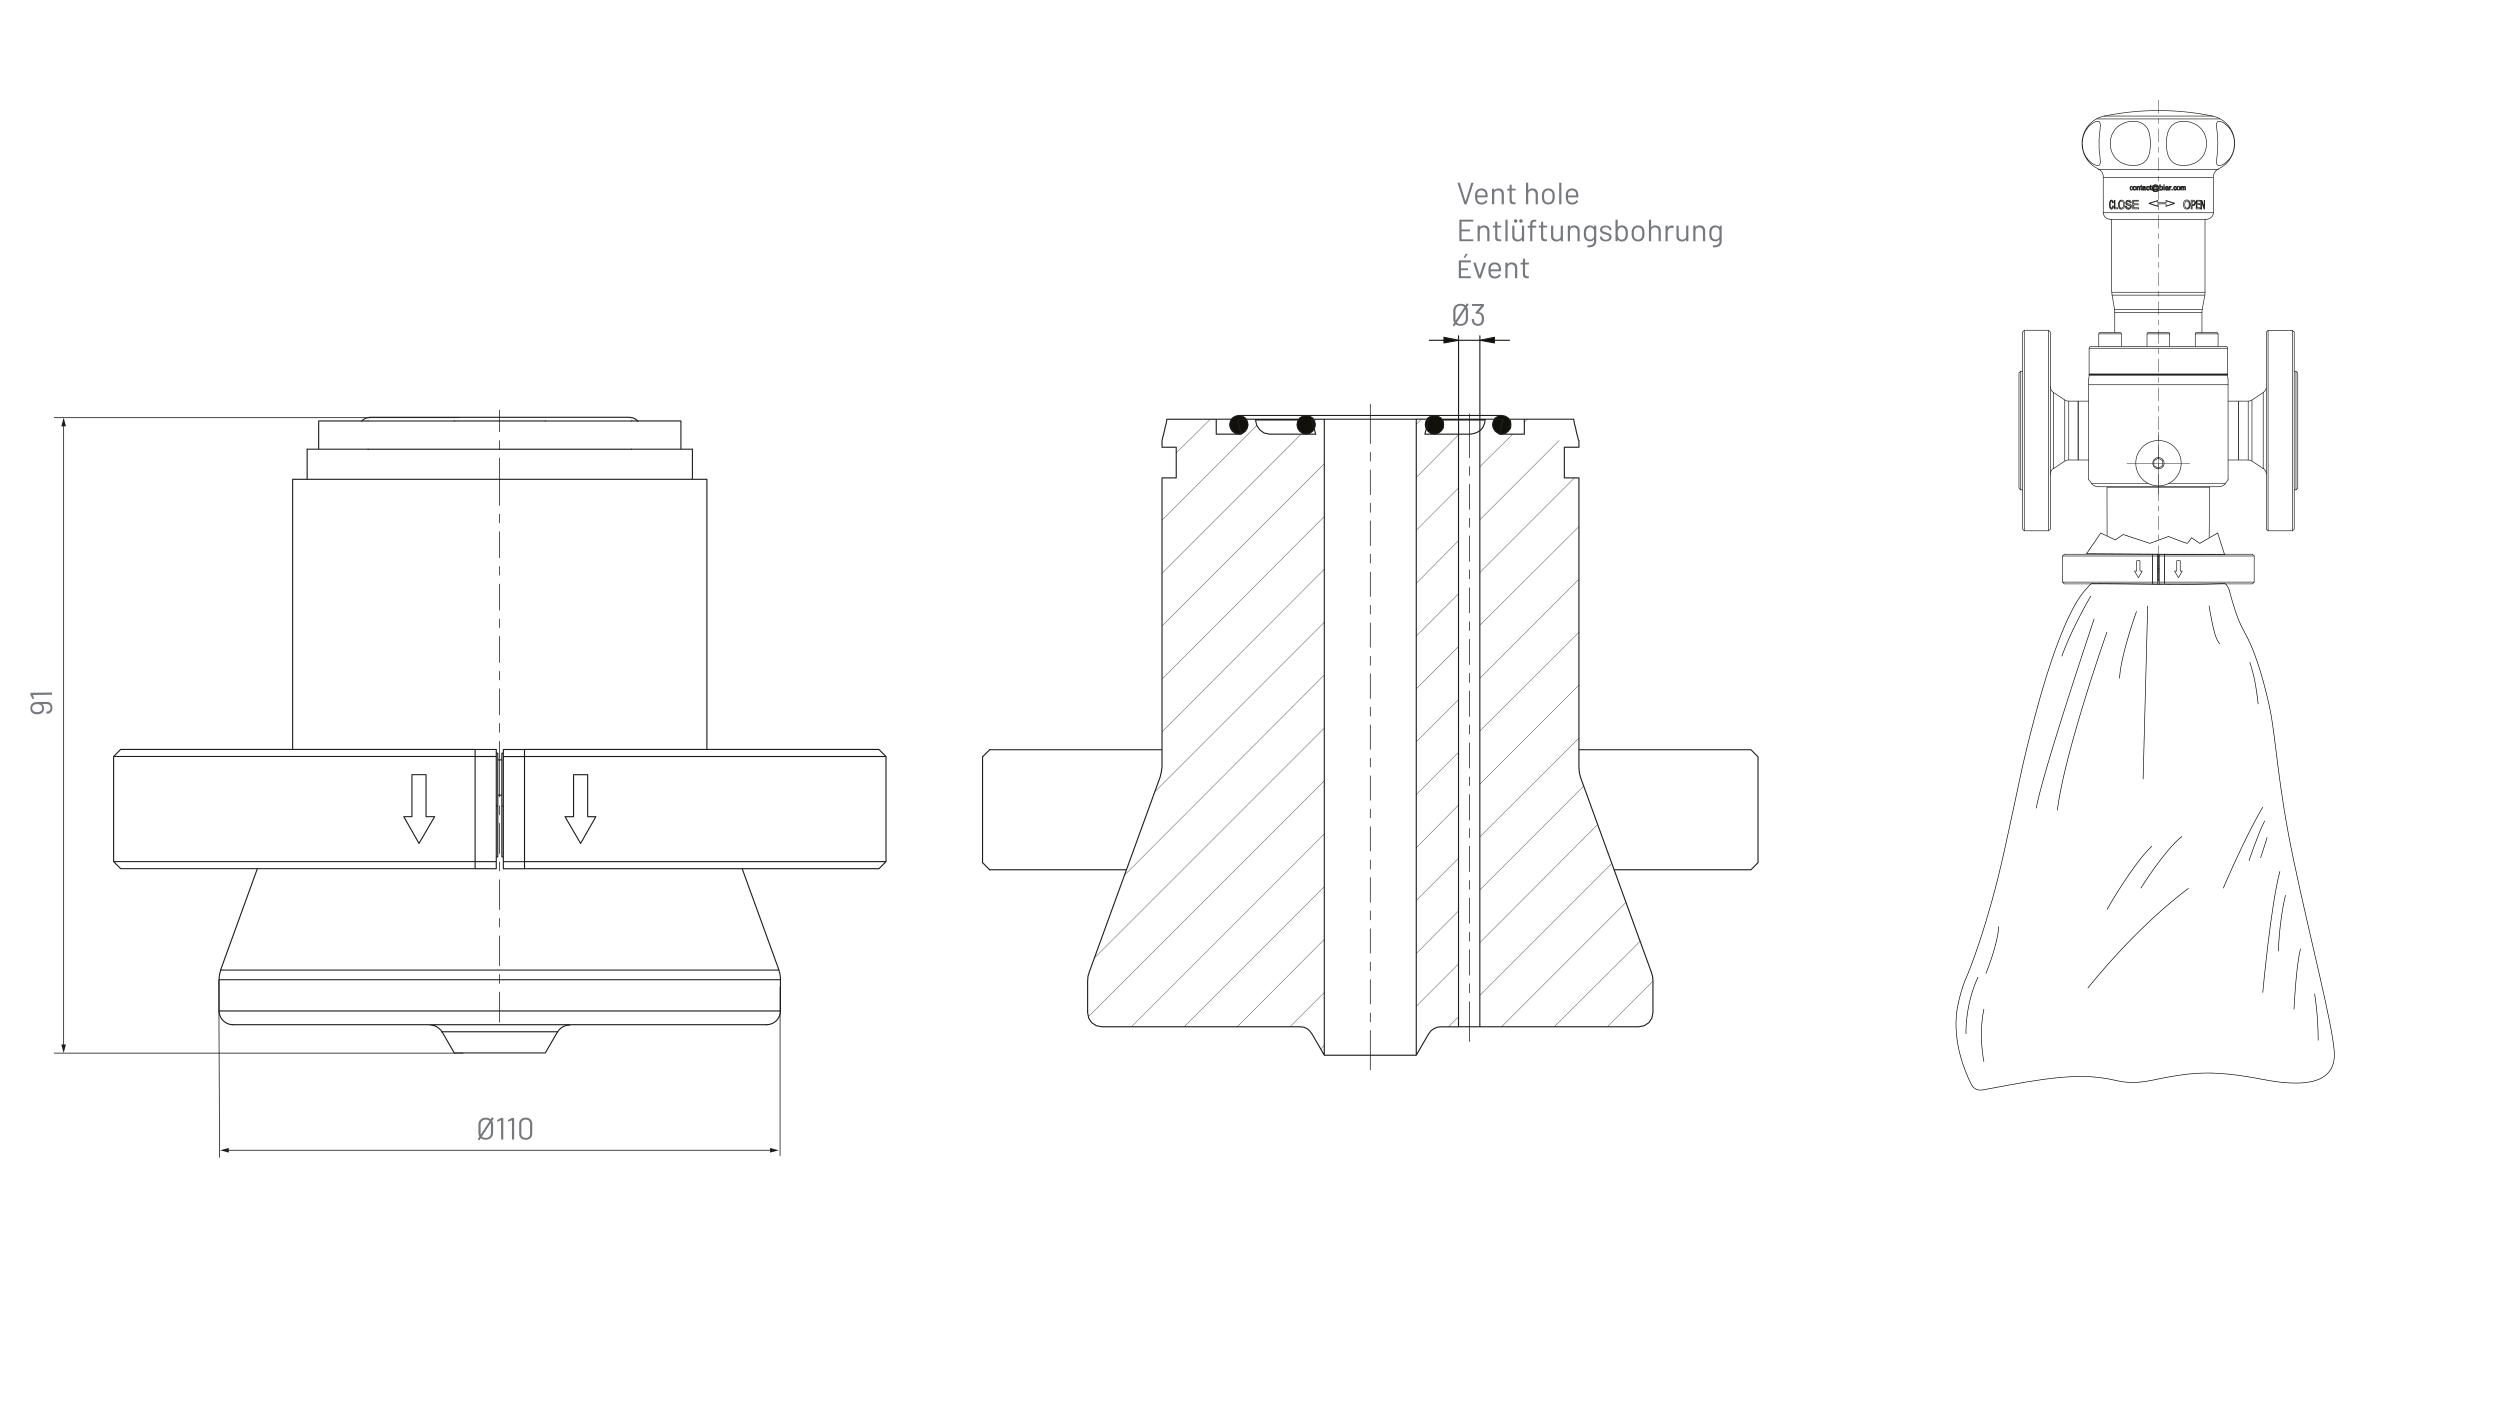 <?xml version="1.0" encoding="UTF-8"?>
<svg xmlns="http://www.w3.org/2000/svg" xmlns:xlink="http://www.w3.org/1999/xlink" xmlns:v="https://vecta.io/nano" viewBox="0 0 1298 729">
  <style>.e{fill:none}.f{stroke:#1d1d1b}.g{stroke-linecap:round}.h{stroke-linejoin:round}.i{stroke-width:.58}.j{fill:#12100b}.k{fill-rule:evenodd}</style>
  <path d="M0 0h1298v729H0z" fill="#fff"></path>
  <g class="e f g h">
    <g stroke-width=".34">
      <path d="m1084.89,194.36h71.58m-71.81.23h71.92m-71.75-.23c-.1,0-.17.08-.17.17"></path>
      <path d="M1156.58 194.53c0-.1-.08-.17-.17-.17m-71.75.46h71.92m-67.21 57.9h62.5m-67.44-52.96h72.38m-71 51.24h29.53m10.57 0h29.53m1.15-56.41v.23m-71.92-.23v.23"></path>
      <path d="M1084.44 196.88c.15-.66.22-1.33.22-2m71.92 0c0 .67.08 1.35.22 2m-72.28 52.19l1.38 1.85m69.55 0l1.38-1.85m-70.97 1.93c.86 1.09 2.17 1.73 3.56 1.73m62.51 0c1.39 0 2.7-.64 3.56-1.73"></path>
      <path d="M1162.21 238.82v-30.56m-83.18 30.56v-30.56m83.18 30.56h-5.4m5.4-30.56h-5.4m-72.38 30.56h-5.4m5.4-30.56h-5.4m77.78 40.9v-52.28m-72.38 52.28v-52.28m77.78 41.82l.11.11v-30.56l-.11.11m5.06 30.45v-30.56m1.95 31.14v-31.71m-1.95 31.14h-4.94m4.94-30.56h-4.94m29.76 46.07h-.92m.92-61.58h-.92m-.92 82.84h-12.64m12.64-104.09h-12.64m-8.39 36.19l5.86-3.91m-5.86 35.62l5.86 3.91m-7.87-35.05c.71 0 1.4-.21 2-.6"></path>
      <path d="M1169.2 239.43a3.64 3.64 0 0 0-2-.6m23.96 35.84V172.42m-14.48 102.25V172.42m16.31 81v-59.74m-.92 60.66v-61.58m-1.84 82.84V171.51m-12.64 104.09V171.51m15.4 81.92l-.92.92m.92-60.66l-.92-.92m-.92 81.92l-.92.92m.92-103.17l-.92-.92m-13.56.92l.92-.92m-.92 103.17l.92.92m-2.53-32.28v-39.52m0-.05a3.62 3.62 0 0 0 1.62-3.02"></path>
      <path d="M1176.69 246.24c0-1.21-.61-2.35-1.62-3.02m-96.04-4.51l-.11.11v-30.56l.11.11m-4.94 30.45v-30.56m-2.07 31.14v-31.71m2.07.57h4.83m-4.83 30.56h4.83m-29.76-46.07h.92m-.92 61.58h.92m.92-82.84h12.64M1051 275.58h12.64m8.39-36.19l-5.86 3.91m5.86-35.62l-5.86-3.91m7.87 35.04c-.71 0-1.4.21-2 .6"></path>
      <path d="M1072.03 207.66a3.64 3.64 0 0 0 2 .6m-23.95 66.41V172.42m14.48 102.25V172.42m-16.31 81v-59.74m.92 60.66v-61.58m1.84 82.84V171.51m12.64 104.09V171.51m-15.4 22.17l.92-.92m-.92 60.66l.92.92m.92-81.92l.92-.92m-.92 103.17l.92.92m13.56-.92l-.92.92m.92-103.17l-.92-.92m2.53 71.81v-39.52"></path>
      <path d="M1066.17 243.22a3.62 3.62 0 0 0-1.62 3.02m0-45.5c0 1.21.61 2.35 1.62 3.02m18.72-9.4h71.58m-71.81-.23h71.92m-71.92.06c0 .1.08.17.17.17m71.58 0c.1 0 .17-.08.17-.17m-71-14.3h70.08m-71 .92h71.92m0 0v13.33m-71.92-13.33v13.33m.98-14.25a.86.86 0 0 0-.86.86"></path>
      <path d="M1156.58 180.75c0-.48-.38-.86-.86-.86m-35.04 57.67c-1.61 0-2.93 1.31-2.93 2.93a2.93 2.93 0 1 0 2.93-2.93"></path>
      <path d="M1108.9 240.49c0 6.5 5.27 11.78 11.78 11.78s11.78-5.27 11.78-11.78-5.27-11.78-11.78-11.78c-6.5 0-11.78 5.27-11.78 11.77m31.59-67.84h10.34m-11.03.69h11.83m-11.09-.69a.75.75 0 0 0-.75.75m11.83 0a.75.75 0 0 0-.75-.75m.75.69v6.55m-11.83-6.55v6.55m-24.36-7.24h10.34m-11.03.69h11.72m-10.97-.69a.75.75 0 0 0-.75.75m11.83 0a.75.75 0 0 0-.75-.75m.63.69v6.55m-11.72-6.55v6.55m-24.36-7.24h10.34m-11.03.69h11.72m-10.97-.69a.75.75 0 0 0-.75.75m11.72 0a.75.75 0 0 0-.75-.75m.75.69v6.55m-11.72-6.55v6.55m28.61 61.93v-2.64l2.3-1.26 2.3 1.26v2.64l-2.3 1.26-2.3-1.26m-21.94-90.07h48.48m-48.25 1.49h48.14m-46.88 7.47h45.5m-45.38 1.61h45.27m1.61-48.48v37.91m-48.48-37.91v37.91m.11-.06a9.24 9.24 0 0 0 .13 1.57"></path>
      <path d="M1144.73 153.25c.09-.52.13-1.04.13-1.57m-46.99 9.02l-1.26-7.47m46.76 7.47l1.38-7.47m-46.76 9.02a9.24 9.24 0 0 0-.13-1.57m45.53 0c-.09.52-.13 1.04-.13 1.57m-.01.06v10.34m-45.27-10.34v10.34m44.23-64.22v-.57h-1.61v-1.61h1.49v-.57h-1.49v-1.26h1.61v-.46h-1.95v4.48h1.95m-2.87-4.25l.34.46.11.23v.46l-.11.46-.23.46-.34.34-.34.11h-.34m0-2.76h-.8v4.48h.46v-1.72h.34m0-2.76h.57l.34.23m-4.02-.34h.46l.34.11.46.46.34.8.12.46v.46l-.12 1.03-.11.46-.23.34-.23.23-.34.23-.69.11h-.34l-.34-.11-.57-.46-.11-.34-.23-.46-.11-1.03v-.46l.11-.46.34-.8.57-.46.69-.11m-24.93 4.6v-.57h-2.53v-1.49h2.3v-.57h-2.3v-1.38h2.41v-.46h-2.99v4.48h3.1m-10.8 0v-.57h-1.49v-3.91h-.34v4.48h1.84m32.97-11.49v-.23h-.34v1.95h.34m0-1.72l.23-.23h.57l.23.34.23-.34h.46l.23.11.11.23v.23m0 0v1.38h-.34v-1.26m0 0v-.34l-.23-.11-.34.11-.11.23v.23m0 0v1.15h-.34v-1.26m0 0v-.34l-.23-.11-.34.23-.12.11v.34m0 0v1.03m-1.49 0h-.34l-.34-.23-.11-.34-.11-.34.11-.57.23-.23.23-.23h.69l.23.23.23.34v.8l-.23.34-.23.23h-.34m-3.1 0v-.34h-.46v.34h.46m-4.37-2.3v-.46h-.23v.46h.23m-6.66 2.07l.11-.11v.34h-.23m0 0h-.23l-.11-.11-.11-.11v-.34m0 0v-1.15h-.23v-.23h.23v-.46l.34-.23v.69h.34v.23h-.34v1.15m0 0v.23l.23.11m-4.94 0l.11-.11v.34h-.23m0 0h-.23l-.11-.11v-.46m0 0v-1.15h-.34v-.23h.34v-.46l.23-.23v.69h.34v.23h-.34v1.15m0 0v.23h.11l.12.11m-5.4 0l.23-.11.23-.34m0 0h.23m0 0l-.11.34-.11.23-.23.11h-.57l-.23-.23-.12-.34-.11-.34.11-.46.12-.34.23-.23h.57l.23.11.11.23.11.23m-.34 0h.34m-.34 0l-.11-.23-.23-.11h-.23l-.11.23-.12.23v.57l.12.34.11.11h.23m1.61.23h-.23l-.34-.23-.12-.34-.11-.34.11-.57.23-.23.23-.23h.57l.34.23.11.34.12.34-.12.46-.11.34-.34.23h-.34m1.49-1.72v-.23h-.23v1.95h.34m-.11-1.72l.23-.23h.34l.46.11.23.34m-.34.34v1.15h.34V97.2m-.34.34v-.23l-.11-.23-.23-.11-.34.11-.12.23v.34m0 0v1.03m3.91 0v-.23m0 0l-.34.23h-.69l-.23-.11-.11-.11v-.23l.11-.46.34-.11m0 0l.23-.11m0 0h.34l.23-.11m0 0v-.11l-.11-.23-.34-.11m0 0l-.34.11-.12.23m-.34 0h.34m-.34 0l.11-.23.23-.23.23-.11h.57l.23.11.23.23m0 .8v-.8m0 .8v.57l.12.23m-.34 0h.34m1.15-.23l.34-.11.12-.34m0 0h.34m0 0l-.11.34-.11.23-.23.11h-.69l-.23-.23-.23-.34v-.8l.23-.34.23-.23h.69l.23.11.11.23.11.23m-.34 0h.34m-.34 0l-.12-.23-.34-.11h-.23l-.11.23-.12.23v.57l.12.34.11.11h.23m4.14.11l-.11-.23m0 0l-.23.23-.34.11h-.23l-.23-.23-.11-.23v-.8l.23-.34.34-.34h.69l.23.34m0 0v-.34h.34l-.23 1.26m0 0l-.11.23m0 0l.23.11.23-.11m0 0l.34-.34.11-.46-.11-.46-.23-.46-.46-.23-.57-.11-.57.11-.46.34-.34.57-.12.57.12.69.34.46.46.23.69.11.46-.11.34-.11.46-.34m0 0h.34m0 0l-.23.23-.34.34-.46.11-.57.11h-.57l-.57-.23-.34-.34-.23-.34m0 0l-.23-.69m0 0l.11-.46.11-.46.23-.46.46-.34.46-.11.46-.11h.46l.46.23.23.23.34.34.11.23v.46l-.11.46-.23.46-.34.23-.46.11h-.11l-.11-.11m2.18-.11v.23h-.34v-2.76h.34v1.03m0 0l.23-.23h.69l.23.23.23.34v.8l-.23.34-.23.23h-.69l-.23-.23m2.07.23v-1.95h-.23v1.95h.23m1.84 0v-.23m0 0l-.34.23h-.69l-.23-.11-.11-.11v-.23l.11-.46.34-.11m0 0l.34-.11m0 0h.34l.23-.11m0 0v-.11l-.11-.23-.34-.11m0 0l-.34.11-.23.23m-.34 0h.34m-.34 0l.11-.23.23-.23.23-.11h.69l.23.11.11.23m.11.8v-.46l-.11-.34m.11.8v.8m-.34 0h.34m.69-1.61v-.34h-.23v1.95h.34m-.11-1.61l.23-.34h.23m0 0l.34.11-.11.23h-.23m0 0h-.23l-.11.23m0 1.38v-1.38m2.64 1.15l.34-.11.11-.34m0 0h.34m0 0l-.12.34-.11.23-.23.11h-.69l-.23-.23-.23-.34v-.8l.23-.34.23-.23h.69l.23.11.11.23.12.23m-.34 0h.34m-.34 0l-.11-.23-.34-.11h-.23l-.11.23-.11.23v.57l.11.34.11.11h.23m-32.97 9.54h.23l.23-.23.12-.34.11-.57m0 0l.34.23m0 0l-.11.57-.23.46-.34.34-.34.11-.23-.11-.23-.11-.23-.23-.12-.23-.11-.8-.12-.92v-.46l.12-.46v-.46l.23-.34.11-.23.11-.23.46-.11.34.11.34.23.23.46.11.46m-.34.23l.34-.23m-.34.23l-.11-.46-.12-.34-.23-.11-.23-.11-.34.23-.23.34-.11.57V107l.11.57.23.34.34.11m5.17.57l-.34-.11-.23-.11-.34-.23-.23-.23-.23-.8-.11-.8v-.57l.11-.46.11-.34.12-.34.23-.34.34-.23.23-.11h.69l.34.11.34.23.23.34.11.34.23.34.12.92-.12 1.03-.23.34-.11.34-.34.34-.23.11-.69.23m3.68 0l-.57-.11-.57-.34-.23-.46-.11-.69m0 0h.46m0 0v.46l.23.34.34.11.46.11h.46l.23-.23.23-.23.11-.34-.11-.34-.34-.23-.34-.11-.34-.11-.46-.11-.34-.23-.23-.11-.12-.23-.11-.57.11-.46.23-.46.46-.23.46-.11.57.11.46.23.34.46.11.57m-.46 0h.46m-.46 0l-.12-.34-.23-.34-.23-.11h-.8l-.23.11-.23.23v.46l.11.23.23.11.57.23.46.11.34.11.34.23.23.23.11.34v.34l-.11.46-.34.46-.46.34-.57.11m15.17-1.61l-2.3-.69-2.18-.8 2.18-.69 2.3-.69m0 0v1.15h4.25v-1.15m0 0l2.18.69 2.3.69-2.3.8-2.18.69m0 0v-1.15h-4.25v1.15m24.24-2.99v4.48h-.34l-1.15-3.91v3.91h-.46v-4.48h.57l1.15 3.56v-3.56h.23m-2.3 4.48v-.57m-1.61 0v-1.61m1.49 0v-.57m-1.49 0v-1.26m1.61 0V104m-1.61 3.91h0m0-1.61h0m0-.57h0m0-1.26h0m-1.49 1.61l.12-.34.11-.34-.11-.46-.12-.23-.34-.11-.34-.11m0 0h-.34v1.84-1.84m0 1.84h.34m0 0l.46-.11.23-.11m-.69-2.07h.57l.34.23.34.46.11.23v.46m-1.72 3.1v-1.72m1.72-1.38l-.11.46-.23.46-.34.34-.34.11h-.34m1.38-1.38h0m-.46-1.15h0m-1.26 2.53h0m1.38-.46h0m-4.14 1.72l.57-.11.34-.34.23-.57v-.8m-1.15 1.84h0m1.15-1.84v-.8l-.23-.57m-.92-.46h0m.92.46l-.34-.34-.57-.11-.46.11-.34.34m0 0h0m.8-.46l-.46.11-.34.34-.23.57-.11.8m0 0h0m.34-1.38l-.23.57-.11.8.11.8.23.57.34.34.46.11-.46-.11-.34-.34-.23-.57-.11-.8m1.15-2.3h.46l.23.11.57.46m0 0l.34.8.12.46v.46l-.12 1.03-.11.46-.23.34-.23.23-.34.23-.69.11m1.26-4.14h0m0 3.56h0m.46-1.84h0m-29.76 2.3V104m-9.54 4.48V104m34.81-5.28v-1.03m.46-.69l-.34.23-.12.11v.34m1.03 1.03v-1.15m.46-.57l-.34.11-.11.23v.23m1.03 1.15v-1.38m-.57-.57h.23l.23.11.11.23v.23m-1.61-.57h.34l.23.34m-1.03-.11v-.23m0 .92h0m.46-.69h0m.57.57h0m.46-.57h0m.57.34h0m-1.03-.23h0m-1.03-.11h0m-1.49 0h-.23l-.23.23-.12.23v.34m0 0h0m.57-.8h-.23l-.23.23-.12.23v.34m.57-.8h0m-.57.8v.23l.12.23.23.23h.23m0 0h0m-.57-.69v.23l.12.23.23.23h.46l.11-.23.11-.23v-.57l-.11-.23-.11-.23h-.23m0-.23h.34l.23.23.23.34v.8l-.23.34-.23.23h-.34m.8-1.03h0m-3.91 1.03v-.34m-4.37-1.95v-.46m-6.66 2.53h.11m-.69-1.72v-.46l.34-.23m-.57.92v-.23m.23 1.38v-1.15m.46 1.72h-.23l-.11-.11-.11-.11v-.34m.57.34h0m-.57-2.18h0m0 .46h0m0 .23h0m0 1.15h0m-4.37.34h.11m-.57-1.72v-.46l.23-.23m-.46.92v-.23m.23 1.38V97m.34 1.72h-.11l-.23-.11v-.46m.46.34h0m-.46-2.18h0m0 .46h0m0 .23h0m0 1.15h0m-4.94.34l.23-.11.23-.34m-.12-.69l-.11-.23-.23-.11m0 1.72h-.34l-.23-.23-.12-.34-.11-.34.11-.46.12-.34.23-.23h.34m0 1.72h0m0-1.49h0m-.8.8h0m2.41-.8h-.11l-.23.23-.11.23v.34m.57-.8h-.12m.12 1.49h-.12m-.46-.69v.23l.11.23.23.23h.11m.12 0h.11l.23-.23.11-.23v-.34m0 0h0m-.57.8h.23l.23-.23.11-.23v-.57l-.11-.23-.23-.23h-.11m.46.69v-.23l-.11-.23-.23-.23h-.23"></path>
      <path d="M1108.33 98.66h-.34l-.34-.23-.12-.34-.11-.34m0 0l.11-.57.23-.23.23-.23h.34m-.92 1.03h0m.34-.8h0m2.87.57v-.23l-.11-.23-.23-.11m.34 1.72v-1.15m-.92-.57l.23-.23h.34m-.8 1.95v-1.95m.8.23h0m.34.57h0m-.92-.57h0m3.91.8v.11-.11m0 .11h0m0-.11h-.23l-.23.11h-.23l-.11.11-.12.23m.34.23h0m-.34-.23l.12.11.23.11.34-.11.23-.23m0 0h0m-.57.34l.34-.11.23-.23m0-.23v.23-.23m.11.8v-.23m-1.38-1.15l.11-.23.23-.23.23-.11h.34m-.92.57h.34m.46-.34l.46.11v.34m-.57.11h.34l.23-.11m-.8.23l.23-.11m-.11 1.15h-.23l-.23-.11-.11-.11v-.23l.11-.46.34-.11m.92.8h0m-1.38-1.15h0m.8-.34h0m.46.11h-.11m.11.23h0m0 .11h0m-.57.11h0m-.23.11h0m-.46.57h0m2.87.23l.34-.11.23-.34m-.11-.69l-.12-.23-.34-.11m0 1.72h-.34l-.23-.23-.23-.34v-.8l.23-.34.23-.23h.34m0 1.72h0m0-1.49h0m-.8.8h0m4.6-.8l-.23.11-.23.11-.12.34v.34m.57-.92h0m-.23 1.49h0m-.34-.57l.12.46.23.11.23-.11.23-.11.11-.34.11-.34m0 0h0m-.69.92l.23-.11.23-.11.11-.34.11-.34-.11-.46-.34-.11.34.11.11.46m-.11 1.03l-.11-.23m.34.34h-.11l-.11-.11m1.26-.69l.11-.46-.11-.57m-3.33 1.03l.11-.46.11-.46.23-.46.46-.34.46-.11.46-.11m-1.61 2.64l-.23-.69m1.95 1.61h-.57l-.57-.23-.34-.34-.23-.34m3.1.34l.23-.23m-1.61.57l.46-.11.34-.11.46-.34m-.46-.46l.34-.34.11-.46-.11-.46-.23-.46-.46-.23-.57-.11m.69 2.18l.23-.11m-.46-1.15v-.34m-.92 1.95h-.23l-.23-.23-.11-.23v-.8l.23-.34.34-.34h.34m.23 1.61h0m.11.23h0m1.38-1.15h0m-3.22-.46h0m-.23.92h0m.23.69h0m1.72.69h0m-.11-3.1h0m1.38 1.26h0m-.46.8h0m-.23.11h0m-.23-1.26h0m-1.49.8h0m4.02-.92h-.23l-.23.23-.11.23v.23m0 0h0m.57-.69h-.23l-.23.23-.11.23v.23m.57-.69h0m-.57.69v.34l.11.23m0 0h0m-.11-.57v.34l.11.23.11.23h.23m0 0h0m-.34-.23l.11.23h.46l.23-.23.11-.23v-.57l-.11-.23-.23-.23h-.11m-.57 1.72v-.23m.57-1.72h.34l.23.23.23.34v.8l-.23.34-.23.23h-.34m-.57-1.72v-1.03m0 2.53h0m1.38-.8h0m-1.38-.69h0m2.07 1.72v-1.95m1.84 1.03h0v.11m0-.11h-.23l-.34.11m0 0h0m.57-.11h-.23l-.34.11h-.23l-.11.11-.11.23m0 0h0m.46-.34h-.23l-.11.11-.11.23.11.11.23.11m0 0h0m-.34-.23l.11.11.23.11.34-.11.23-.23m0 0l.11-.23m.34 0v.8m0-.8v-.46l-.11-.34m-.69-.34h.34l.23.11.11.23m-.69-.11l-.34.11-.23.23m1.03 1.15l-.34.23h-.34m.69-.23h0m.34-.57h0m0-.46h0m-.11-.34h0m-.69-.11h0m1.61 1.72v-1.38m.34-.23h-.23l-.11.23m.57-.23l.11-.23-.34-.11m-.46.34v-.34m.11.92h0m0-.34h0m.34-.23h0m.34-.23h0m-.8.23h0m2.76-.11h-.23l-.11.23-.11.23v.57l.11.34.11.11h.23m.46-1.15h.34m-.8-.57h.34l.11.11.23.23.12.23m0 .69l-.12.34-.11.23-.23.11h-.34m.46-.69h.34m-.8.46h0m-.46-.69h0m.46-.8h0m.8.34h0m0 .69h0m-33.78 10h.23l.23-.23.12-.34.11-.57m0-1.49l-.11-.46-.12-.34-.23-.11-.23-.11m0 4.25l-.23-.11-.23-.11-.11-.23-.23-.23-.11-.8-.12-.92v-.46l.12-.46.11-.46.12-.34.11-.23.23-.23.34-.11m0 4.14h0m0-3.68h0m-1.03 1.84h0m6.2-1.84l-.34.11-.46.34-.11.23-.12.34v.92m1.03-1.95h0m0 3.68h0m-1.03-1.72v.69l.23.57.34.34.46.11.46-.11.46-.34.23-.57.11-.8m0 0h0m-1.26 1.84l.46-.11.46-.34.23-.57.11-.8-.11-.69-.23-.57-.46-.34-.46-.23.46.23.46.34.23.57.11.69m-1.26 2.41l-.34-.11-.23-.11-.34-.23-.23-.23-.23-.8-.11-.8v-.57l.11-.46.11-.34.23-.34.46-.57.23-.11h.34m-1.49 2.41h0m5.28 2.3l-.69-.11-.57-.34-.23-.46-.11-.69m2.41-1.72l-.12-.34-.23-.34-.23-.11h-.34m0 3.56h.46l.34-.23.12-.23.11-.34-.11-.34-.34-.23-.23-.11-.46-.11-.46-.11-.34-.23-.23-.11-.12-.23-.11-.57.11-.46.23-.46.46-.23.46-.11m-1.38 3.1h.46m1.03-2.53h-.11m-1.26.69h0m.46.92h0m1.49.57h0m.46.57h0m-1.03.8h0m15.17-1.03l-2.3-.69-2.18-.8m8.73-1.38l2.18.69 2.3.69-2.3.8-2.18.69m-8.73-1.49l2.18-.69 2.3-.69m-4.48 1.38h0m13.21 0h0m15.51 2.99v-4.48m-.34 3.56l-1.03-3.56m-.23 4.48v-3.91m1.26 2.99h.11m-1.38-2.99h.11m-51.01-12.64h57.22m-57.22 18.38h57.22m-53.65 3.56h50.09m-56.3-26.08h62.5m-63.07-26.19h63.65m-60.43 48.71V92.07m57.22 18.38V92.07"></path>
      <path d="M1145.61 113.82a3.62 3.62 0 0 0 3.62-3.62m-57.22.01a3.62 3.62 0 0 0 3.62 3.62m56.23-26.13c-1.61.74-2.64 2.35-2.64 4.12m-57.21 0c0-1.77-1.03-3.38-2.64-4.12m62.45-.03c5.04-2.33 8.3-7.32 8.43-12.87s-2.92-10.68-7.85-13.23m-63.56-.01c-4.93 2.55-7.98 7.68-7.85 13.23a14.52 14.52 0 0 0 8.43 12.87m70.72-13.13l-.11 1.15-.12 1.15-.23 1.15-.34 1.15-.46 1.03-.46 1.03-.57.92-.69.8-.69.69-.69.69-.69.57-.69.34-.57.34-.69.23-.46.11-.57.11-.34-.11-.34-.11-.23-.23-.23-.34-.12-.46-.11-.46v-.69l.11-.69.12-.8.11-.92.11-1.03.11-1.03v-1.15l.12-1.15v-1.15l.11-1.15-.11-1.15v-1.26l-.12-1.15v-1.03l-.11-1.03-.11-1.03-.11-.92-.12-.8-.11-.8v-.57l.11-.57.12-.46.23-.34.23-.23.34-.11h.92l.46.11.69.23.57.34.69.46.69.57.69.57.69.8.69.8.57.92.46 1.03.46 1.03.34 1.15.23 1.03.12 1.26.11 1.15m-14.48 0l-.12 1.15-.11 1.15-.34 1.15-.34 1.15-.46 1.03-.69 1.03-.69.92-.8.8-.92.69-.92.69-1.03.57-1.15.34-1.03.34-1.15.23-1.15.11-1.03.11-1.15-.11-1.03-.11-.92-.23-.92-.34-.8-.34-.8-.57-.69-.69-.57-.69-.57-.8-.34-.92-.46-1.03-.23-1.03-.23-1.15-.11-1.15-.12-1.15v-2.3l.12-1.26.11-1.03.23-1.15.23-1.03.46-1.03.34-.92.57-.8.57-.8.69-.57.8-.57.8-.46.92-.34.92-.23 1.03-.11h2.18l1.15.11 1.15.23 1.03.34 1.15.46 1.03.57.92.57.92.8.8.8.69.92.69 1.03.46 1.03.34 1.15.34 1.03.11 1.26.12 1.15m-29.18 0v1.15l-.11 1.15-.11 1.15-.23 1.15-.23 1.03-.34 1.03-.46.92-.46.8-.69.69-.69.69-.69.57-.92.34-.92.34-.92.23-1.03.11-1.03.11-1.15-.11-1.15-.11-1.15-.23-1.03-.34-1.15-.46-1.03-.46-.92-.69-.92-.69-.8-.8-.69-.92-.57-1.03-.57-1.03-.34-1.15-.34-1.15-.11-1.15-.11-1.15.11-1.15.11-1.26.34-1.15.34-1.03.57-1.03.57-1.03.69-.92.8-.8.92-.8.92-.57 1.03-.57 1.15-.46 1.03-.34 1.15-.23 1.15-.11h2.18l1.03.11.92.23.92.34.92.46.69.57.69.57.69.8.46.8.46.92.34 1.03.23 1.03.23 1.15.11 1.03.11 1.26v1.15m-26.65 0v2.3l.11 1.15.11 1.15.11 1.03.12 1.03.11.92v.8l.11.69v.69l-.11.57-.11.34-.12.34-.34.23-.34.11-.34.11-.46-.11-.57-.11-.57-.23-.69-.34-.69-.34-.69-.57-.69-.69-.69-.69-.57-.8-.69-.92-.46-1.03-.46-1.03-.34-1.15-.23-1.15-.11-1.15-.12-1.15.12-1.15.11-1.26.23-1.03.34-1.15.46-1.03.46-1.03.69-.92.57-.8.69-.8.69-.57.69-.57.69-.46.69-.34.57-.23.57-.11h.8l.34.11.34.23.12.34.11.46.11.57v.57l-.11.8v.8l-.11.92-.12 1.03-.11 1.03-.11 1.15-.11 1.03v2.41m2.64-14.25h56.41"></path>
      <path d="M1148.88 60.28a140.17 140.17 0 0 0-56.39 0m-.06-.01a14.66 14.66 0 0 0-3.59 1.29m63.56.01a14.4 14.4 0 0 0-3.59-1.29m-54.85 192.68h53.31M1094 278l-.04-25.04M1147 279l.27-26.04m-51.47 0v-.23m49.63.23v-.23m-21.59 49.51h0m0-13.55h0"></path>
      <path d="M1123.84 302.24h46.53m-46.53.92h45.61m-45.61-14.47h46.53m-46.53-.92h45.61m0 15.39l.92-.92"></path>
      <path d="M1169.45 287.77l.92.92m-46.53 13.55v-13.55m46.53 13.55v-13.55m-40.22 7.81v-5.4h1.84v5.4h1.04l-1.96 3.45-2.06-3.45h1.14m-12.63 5.74h0m0-13.55h0"></path>
      <path d="M1070.87 302.24h46.65m-45.73.92h45.73m-46.65-14.47h46.65m-45.73-.92h45.73m-45.73 15.39l-.92-.92"></path>
      <path d="M1071.79 287.77l-.92.92m46.65 13.55v-13.55m-46.65 13.55v-13.55m41.36 7.81l-1.95 3.45-2.07-3.45h1.15v-5.4h1.72v5.4h1.15m8.85-1.38h-.23v-6.89h.23"></path>
      <path d="M1121.08 301.56h-.23v-6.44m-.69 6.44h.23v-13.33"></path>
      <path d="M1120.39 295.12h-.23m.23-6.89h-.23m3.68.46v-.92m0 15.39v-.92h-2.76v.92h2.76m-2.76-14.47h2.76"></path>
      <path d="M1123.84 287.77h-2.76v.92m2.76 0v13.55m-2.76-13.55v13.55m-.92-13.55v-.92m0 15.39v-.92h-2.64v.92h2.64m-2.64-14.47h2.64"></path>
      <path d="M1120.16 287.77h-2.64v.92m2.64 0v13.55m-2.64-13.55v13.55m3.33-8.61h-.46"></path>
      <path d="M1120.85 289.15h-.46"></path>
    </g>
    <g stroke-width=".23">
      <path d="M1120.62 290.07v-6.9m0-2.75v-2.76m0-2.64v-7.01m0-2.65v-2.75m0-2.65v-7m0 50.43v-2.75m0-2.65v-7.92m0-37.11v-6.78m0-2.76v-2.64m0-2.76v-6.78m0-2.76v-2.64m0-2.76v-6.77m0-2.76v-2.64m0-2.76v-6.78m0-2.76v-2.64m0-2.76v-6.77m0-2.76v-2.64m0-2.76v-6.78m0-2.76v-2.64m0-2.76v-6.78m0-2.75v-2.65m0-2.75v-6.78m0-2.76v-2.64m0-2.76v-6.78m0-2.76v-2.64m0-2.76v-6.77m0-2.76v-2.64m0-2.76v-6.78m0-2.76v-2.64m0-2.76v-6.78m0-2.75v-2.64m0-2.76v-6.78m0-2.76v-2.64m0-2.76v-6.78m-16.32 188.54h32.63"></path>
      <path d="M1120.62 256.75v-32.52"></path>
    </g>
    <g class="i">
      <path d="M229.49 535.69h59.99m6.27-3.47a7.23 7.23 0 0 0-6.26 3.62"></path>
      <path d="M229.49 535.83a7.23 7.23 0 0 0-6.26-3.62m-102.34-.19h277.19m-284.32-7.14h291.46"></path>
      <path d="M397.98 532.02a7.23 7.23 0 0 0 7.23-7.23m-291.45 0a7.23 7.23 0 0 0 7.23 7.23m114.87 14.66h47.26M151.95 248.86h215.08m-175.92-30.28h44.75m47.26 0h44.75m-136.76 14.66h136.76m-92.01 313.45l-6.37-10.99m53.62 10.99l6.37-10.99m-175.73-10.8v-16.2m291.46 16.2v-16.2m-19.87-57.68l19.1 52.66m-270.82-52.66l-19.1 52.66m37.42-114.58V248.87M367.02 389.1V248.87m-207.55 0v-15.62m200.03 15.62v-15.62M113.76 508.68h291.46m-290.69-5.02h289.92m.77 4.92c0-1.7-.3-3.38-.88-4.98"></path>
      <path d="M114.64 503.61c-.58 1.6-.88 3.28-.88 4.98m51.69-290.02h24.5m0 14.66h-30.48m5.98 0v-14.66m24.5 0h1.16m136.76 0h.96m-.96 14.66h.96m-138.88 0h1.16m44.75-14.66h47.26m45.72 0h24.69m5.98 14.66h-30.67m24.69-14.66v14.66M246.67 447.34h0m0-54.59h0M58.98 447.34h187.69m-184.02 3.67h184.02M58.98 392.76h187.69M62.65 389.1h184.02M62.65 451.02l-3.66-3.67m3.66-58.25l-3.66 3.66m187.69 54.59v-54.59M58.99 447.35v-54.59m166.66 31.25l-8.1 13.89-7.91-13.89h4.24v-21.8h7.33v21.8h4.44m46.68 23.53v-.19m0-54.59h0m0 54.59h187.69m-187.69 3.67h184.02m-184.02-58.25h187.69m-187.69-3.66h184.02m0 61.92l3.66-3.67m-3.66-58.25l3.66 3.66m-187.69 54.59v-54.59m187.69 54.59v-54.59m-162.22 31.25v-21.8h7.33v21.8h4.24l-7.91 13.89-8.1-13.89h4.44m-40.12-31.25v-3.66m0 61.92v-3.67h-10.99v3.67h10.99m-10.99-58.25h10.99m0-3.66h-10.99v3.66m10.99 0v54.59m-10.99-54.59v54.59m10.99-28.93h.77v-27.39h-.77m0 53.82h.77v-26.43m2.89 0h-.77v-27.39h.77m0 53.82h-.77v-26.43m11.77-25.65v-3.66m0 61.92v-3.67h-10.99v3.67h10.99m-10.99-58.25h10.99m0-3.66h-10.99v3.66m10.99 0v54.59m-10.99-54.59v54.59m-2.89-52.85h2.12m-2.12 18.32h2.12"></path>
      <path d="M331.16 218.71a4.73 4.73 0 0 0-3.77-1.88m-135.8.01c-1.48 0-2.88.69-3.77 1.88m3.87-2.07h135.6"></path>
    </g>
    <path d="M259.39 398.35v-13.5m0-4.63v-4.63m0-4.44v-13.5m0-4.63v-4.44m0-4.63v-13.5m0-4.63v-4.44m0-4.62v-13.51m0-4.63v-4.43m0-4.63v-13.51m0-4.62v-4.44m0-4.63v-13.5m0 281.81v-15.62m0-4.44v-4.63m0-4.63v-15.43m0-4.63v-4.43m0-4.63V456.8m0-4.63v-4.63m0-4.44v-15.62m0-4.44v-4.63m0-4.63v-15.43m0-149.49v-11m0-4.43v-4.63m0-4.63v-11.19" stroke-width=".39"></path>
    <path d="M113.59 508.96l.42 91.89m291-88.39v87.57M33.04 543.11V220.52" stroke-width=".41"></path>
  </g>
  <path d="M34.24 542.29l-1.2 4.5-1.21-4.5h2.41zm0-320.95l-1.2-4.49-1.21 4.49h2.41z" fill="#1d1d1b"></path>
  <path d="M238.52 216.85H28.13m212.26 329.94H28.13m89.84 50.44h282.66" stroke-width=".41" class="e f g h"></path>
  <path d="M118.79 598.43l-4.49-1.2 4.49-1.21v2.41zm281.02 0l4.5-1.2-4.5-1.21v2.41z" fill="#1d1d1b"></path>
  <path d="M834.53 533.11l23.68-23.68m-51.25 23.68l44.65-44.46m-72.02 44.46l64.65-64.65m-75.9 48.34l68.53-68.53m-68.53 41.16l61.15-61.35m-61.15 33.97l53.97-53.97m-53.97 26.4l51.44-51.25m-51.44 23.88l51.44-51.44m-51.44 23.88l51.44-51.25m-51.44 23.88l51.44-51.44m-51.44 23.88l51.44-51.25m-51.44 23.88l49.11-49.11m-49.11 21.74l41.16-41.16m-41.16 13.59l17.08-16.89m6.02-6.21l1.55-1.55M685.83 544.58l1.75-1.94m-17.86-9.51l17.86-17.86m-45.23 17.86l45.23-45.43m-72.8 45.43l72.8-72.8m-100.17 72.8l100.17-100.17m-122.5 94.93l122.5-122.5m-119.39 92.02l119.39-119.39m-103.67 76.29l103.67-103.86m-87.94 60.57l87.94-87.94m-84.25 56.88l84.25-84.45m-84.25 57.07l84.25-84.45m-84.25 56.88l84.25-84.25m-84.25 56.88l72.22-72.22m6.02-6.02l1.75-1.75m-79.98 52.42l49.11-49.11m-41.74 14.17l17.67-17.47m123.66 315.46l5.24-5.24m-21.94-5.44l21.94-21.94m-21.94-5.44l21.94-22.13m-21.94-5.44l21.94-21.94m-21.94-5.44l21.94-22.13m-21.94-5.44l21.94-21.94m-21.94-5.44l21.94-21.94m-21.94-5.63l21.94-21.94m-21.94-5.44l21.94-21.94m-21.94-5.44l21.94-22.13m-21.94-5.44l21.94-21.94m-21.94-5.44l21.94-22.13m-21.94-5.44l2.72-2.72" stroke-width=".19" class="e f g h"></path>
  <path d="M749.51 221.53v-.97-.97l-.2-.97-.58-.78-.58-.78-.78-.58-.78-.39-.97-.19-.77-.19-.97.19-.98.19-.77.39-.78.58-.39.59-.38.58-.2.39-.39.97v.97.97l.39.78.2.38.38.78.39.39.78.58.77.58.98.2.97.19.77-.19.97-.2.78-.58.78-.58.58-.78.58-.77.2-.78zm-76.1 0v-.97-.97l.38-.97.39-.78.59-.78.77-.58.78-.39.97-.19.78-.19.97.19.97.19.77.39.78.58.39.59.39.58.19.39.39.97v.97.97l-.39.78-.19.38-.39.78-.39.39-.78.58-.77.58-.97.2-.97.19-.78-.19-.97-.2-.78-.58-.77-.58-.59-.78-.39-.77-.38-.78zm111.04 0v-.97-.97l-.2-.97-.58-.78-.58-.78-.78-.58-.77-.39-.97-.19-.78-.19-.97.19-.97.19-.78.39-.77.58-.2.2-.19.39-.59.97-.38.97v.97.97l.38.78.39.77.59.78.97.78 1.16.58 1.36.19.78-.19.97-.2.77-.58.78-.58.58-.78.58-.77.2-.78zm-145.99 0v-.97-.97l.39-.97.39-.78.58-.78.78-.58.77-.39.98-.19.77-.19.97.19.97.19.78.39.78.58.19.2.19.39.59.97.39.97v.97.97l-.39.78-.39.77-.58.78-.97.78-1.17.58-1.36.19-.77-.19-.98-.2-.77-.58-.78-.58-.58-.78-.39-.77-.39-.78z" class="j k"></path>
  <g class="e f g h">
    <g class="i">
      <path d="M819.78 232.21v-3.49m-13.01-11.07h-15.34v7.77h-13.01l1.94-7.77h-9.32v.39m0 0l-.19 1.55-.58 1.55-.78 1.36-1.16 1.16m0 0V533.1h82.51m0 0l2.91-.58 2.33-1.55 1.55-2.33.58-2.91m0 0v-16.31m0 0l-.19-2.52-.78-2.52m0 0l-36.69-100.95m0 0l-.58-2.52-.19-2.52m0 0V248.13h-7.57v-15.92h7.57m-216.46-3.49v3.49h7.38v15.92h-7.38v150.26m0 0l-.39 2.52-.58 2.52m0 0l-36.69 100.95m0 0l-.78 2.52-.19 2.52m0 0v16.31m0 0l.58 2.91 1.55 2.33 2.33 1.55 2.91.58m0 0h102.89m0 0l1.94.19 1.75.78 1.36 1.16 1.16 1.55m0 0l6.41 11.07v-330.2h-6.6l2.14 7.77h-23.88m0 0l-2.91-.58-2.33-1.75-1.55-2.33-.58-2.72m0 0v-.39h-9.32l1.94 7.77h-13.01v-7.77h-15.34m125.6 319.15l1.16-1.55 1.55-1.16 1.75-.78 1.75-.19m0 0h9.32V225.41h-17.47l2.14-7.77h-6.6v330.22l6.41-11.07m15.53-311.38h6.21m-6.21 307.7h11.07m-4.85-307.7l1.94-.39 1.55-.58.97-.58.39-.19m-165.01 5.05v-.19l.19-.58.19-.97.39-1.36.39-1.55.39-1.94.58-2.14.39-2.33m0 0h10.29m200.92 0l.39 2.33.58 2.14.39 1.94.39 1.55.39 1.36.19.97.19.58.19.19m-13.01-11.07h10.29M687.57 547.87h47.76m13.59-329.83h22.13m-119.2 0h22.13m109.49-.39h7.96m-159.96 0h7.96m109.1 0h22.52m-119.2 0h22.52m13.2 0h47.76M572.07 451.58h1.16m13.98-62.32h1.94m244.6 0h1.94m13.98 62.32h1.16m-277.61 0h11.65m253.15 0h11.65m-29.9-62.32h13.98m-244.6 0h14.17m309.44 3.69v54.94m-77.07-58.63h73.38m3.7 58.63l-3.69 3.69h-58.24m58.24-62.32l3.69 3.69m-325.56-3.69h-73.38m-3.69 3.69v54.94m3.69 3.69h58.24"></path>
      <path d="M510.14 392.95l3.69-3.69m0 62.32l-3.69-3.69M673.4 220.56l.39 1.75.97 1.55 1.55 1.16 1.75.39 1.94-.39 1.55-1.16.97-1.55.39-1.75-.39-1.94-.97-1.55-1.55-.97-1.94-.39-1.75.39-1.55.97-.97 1.55-.39 1.94m76.1 0l-.19-1.94-1.16-1.55-1.55-.97-1.75-.39-1.94.39-1.55.97-.97 1.55-.39 1.94.39 1.75.97 1.55 1.55 1.16 1.94.39 1.75-.39 1.55-1.16 1.16-1.55.19-1.75m-71.44-4.85h66.78m-106.38 4.85l.39 1.75.97 1.55 1.55 1.16 1.75.39 1.94-.39 1.55-1.16.97-1.55.39-1.75-.39-1.94-.97-1.55-1.55-.97-1.94-.39-1.75.39-1.55.97-.97 1.55-.39 1.94m145.99 0l-.19-1.94-1.16-1.55-1.55-.97-1.75-.39-1.94.39-1.55.97-.97 1.55-.39 1.94.39 1.75.97 1.55 1.55 1.16 1.94.39 1.75-.39 1.55-1.16 1.16-1.55.19-1.75m-39.6-4.85h34.94m-136.67 0h34.94"></path>
    </g>
    <path d="M711.46 547.86v-12.81m0-4.47v-4.65m0-4.66v-12.62m0-4.66v-4.47m0-4.66v-12.61m0-4.66v-4.66m0-4.47v-12.81m0-4.46v-4.66m0-4.66v-12.62m0-4.66v-4.47m0-4.65v-12.62m0-4.66v-4.47m0-4.66v-12.61m0-4.66v-4.66m0-4.47v-12.81m0-4.47v-4.65m0-4.66v-12.62m0-4.66v-4.47m0-4.66v-12.61m0-4.66v-4.66m0-4.47v-12.81m0-4.46v-4.66m0-4.47v-12.81m0-4.66v-4.47m0-4.65v-12.62m0 337.78v-7.57m0-330.21v-7.77m51.44 323.23V520.1m0-4.66v-4.66m0-4.46v-13.2m0-4.47v-4.66m0-4.66v-13m0-4.66v-4.47m0-4.66v-13.2m0-4.46v-4.66m0-4.47v-13.2m0-4.66v-4.46m0-4.66v-13.01m0-4.66v-4.65m0-4.47v-13.2m0-4.47v-4.65m0-4.66v-13.01m0-4.66v-4.46m0-4.66V305.2m0-4.66v-4.66m0-4.46v-13.2m0-4.47v-4.66m0-4.66v-13m0-4.66v-4.47m0-4.66v-13.2m0 316.24v-7.57m0-308.67v-9.51" stroke-width=".39"></path>
  </g>
  <path d="m756.59,171.56l.73.42" class="j"></path>
  <path d="M749.7 176.69h7.57" class="e f g h i"></path>
  <path d="M749.7 178.04h0l7.57-1.35-7.57-1.56v2.91z" class="j k"></path>
  <path d="m749.7,178.04l7.57-1.36-7.57-1.55v2.91m26.21-1.36h-7.57" class="e f g h i"></path>
  <path d="M775.91 175.13h0l-7.57 1.56 7.57 1.35v-2.91z" class="j k"></path>
  <path d="m775.91,175.13l-7.57,1.55,7.57,1.36v-2.91m-26.21,1.55h-7.57m33.78,0h7.77m-26.4,0h11.07m0,46.98v-49.31m-11.07,51.06v-51.06" class="e f g h i"></path>
  <g fill="#75787c">
    <path d="M19.31 364.48l4.99-.06c.87 0 1.57.27 2.1.84.52.57.79 1.32.8 2.25.01.89-.24 1.63-.74 2.19-.5.57-1.16.85-1.97.86h-.22c-.11 0-.16-.05-.16-.16v-.82c-.01-.11.04-.16.15-.16h.13c.54 0 .98-.19 1.32-.54.34-.36.5-.81.5-1.37 0-.58-.19-1.05-.55-1.42s-.84-.55-1.42-.54l-2.34.03s-.03.01-.04.03c0 .02 0 .04.02.05.63.46.96 1.16.97 2.1 0 .67-.14 1.24-.43 1.69-.29.46-.71.8-1.25 1.05-.45.23-1.05.35-1.82.36-.65 0-1.19-.07-1.6-.22-.62-.22-1.1-.57-1.45-1.06s-.52-1.1-.53-1.83c0-.77.17-1.42.53-1.95s.87-.9 1.52-1.11c.43-.13.93-.2 1.5-.21zm2.19 1.97a1.76 1.76 0 0 0-.96-.67c-.31-.11-.74-.17-1.3-.16-.46 0-.85.06-1.17.16a1.91 1.91 0 0 0-.97.7c-.24.33-.36.74-.35 1.22 0 .46.12.85.36 1.18.23.33.57.56 1.01.69.3.11.71.17 1.22.16.54 0 .97-.08 1.28-.22a1.78 1.78 0 0 0 .91-.68c.22-.32.34-.72.33-1.19 0-.47-.12-.87-.36-1.19zm-5.71-5.74v-.86c-.01-.11.04-.16.15-.16l10.88-.12c.11 0 .16.05.16.16v.82c.01.11-.04.16-.15.16l-9.74.11s-.04 0-.05.02v.06l.71 1.69.02.06c0 .06-.04.11-.13.13l-.61.09H17c-.05 0-.11-.04-.16-.11l-1-1.83c-.03-.06-.05-.13-.05-.21zm240.5 220.06l-.77 1.17s-.01.06 0 .1c.34.55.51 1.22.51 1.98v4.03c0 .74-.16 1.38-.48 1.94s-.77.99-1.35 1.3-1.25.46-2.01.46c-.97 0-1.8-.26-2.5-.78-.03-.03-.06-.03-.08.02l-.62.94c-.05.09-.12.1-.21.05l-.62-.4c-.09-.06-.11-.13-.06-.21l.8-1.23s.02-.06 0-.1c-.33-.57-.5-1.23-.5-2v-4.03c0-.74.16-1.38.47-1.94a3.17 3.17 0 0 1 1.34-1.3c.58-.31 1.24-.46 1.98-.46.99 0 1.83.26 2.53.78.03.03.06.03.08-.02l.61-.91s.05-.07.1-.08.09 0 .13.03l.61.43c.09.06.1.14.05.22zm-6.66 8.13s.03.03.05.03.04-.01.05-.03l4.42-6.78s.02-.06-.02-.1c-.48-.48-1.13-.72-1.94-.72s-1.44.25-1.93.74c-.49.5-.73 1.15-.73 1.96v4.1c0 .28.03.54.1.8zm5.17-5.71s-.02-.03-.04-.03-.03.01-.06.03l-4.43 6.8s-.02.06.02.1c.47.47 1.1.7 1.9.7s1.46-.25 1.96-.74.74-1.14.74-1.95V584a3.23 3.23 0 0 0-.1-.82z"></path>
    <use xlink:href="#B"></use>
    <use xlink:href="#B" x="5.64"></use>
    <path d="M270.48 590.91c-.61-.59-.91-1.37-.91-2.35v-5.06c0-.98.3-1.76.91-2.34s1.42-.87 2.45-.87 1.86.29 2.48.88.93 1.37.93 2.34v5.06c0 .98-.31 1.77-.93 2.35s-1.45.88-2.48.88-1.84-.29-2.45-.88zm4.1-.7c.42-.39.62-.92.62-1.58v-5.17c0-.65-.21-1.17-.62-1.57s-.96-.59-1.66-.59-1.21.2-1.62.59-.61.92-.61 1.57v5.17c0 .66.2 1.19.61 1.58s.94.59 1.62.59 1.23-.2 1.65-.59zm487.85-432.03l-.77 1.17s-.01.06 0 .1c.34.55.51 1.22.51 1.98v4.03c0 .74-.16 1.38-.48 1.94s-.77 1-1.35 1.3c-.58.31-1.25.46-2.01.46-.97 0-1.8-.26-2.5-.78-.03-.03-.06-.03-.08.02l-.62.94c-.05.08-.12.1-.21.05l-.62-.4c-.09-.06-.11-.13-.06-.21l.8-1.23s.02-.06 0-.1c-.33-.57-.5-1.23-.5-2v-4.03c0-.74.16-1.38.47-1.94a3.23 3.23 0 0 1 1.34-1.3c.58-.31 1.24-.46 1.98-.46.99 0 1.83.26 2.53.78.03.03.06.03.08-.02l.61-.91s.05-.07.1-.08c.04-.01.09 0 .13.03l.61.43c.09.06.1.14.05.22zm-6.66 8.13s.03.03.05.03.04-.01.05-.03l4.42-6.78s.02-.06-.02-.1c-.48-.48-1.13-.72-1.94-.72s-1.44.25-1.93.74c-.49.5-.73 1.15-.73 1.96v4.1c0 .28.03.54.1.8zm5.17-5.71s-.02-.03-.04-.03-.03.01-.05.03l-4.43 6.8s-.02.06.02.1c.47.47 1.1.7 1.9.7s1.46-.25 1.96-.74.74-1.14.74-1.95v-4.1a3.23 3.23 0 0 0-.1-.82zm9.58 5.02c0 .59-.08 1.1-.24 1.55-.21.64-.57 1.13-1.08 1.48s-1.13.52-1.88.52-1.39-.19-1.92-.58-.9-.91-1.1-1.58c-.1-.3-.15-.7-.18-1.22 0-.11.05-.16.16-.16h.82c.11 0 .16.05.16.16.02.31.06.6.11.86.12.47.34.84.68 1.11s.75.41 1.26.41c.96 0 1.58-.43 1.87-1.28.13-.35.19-.79.19-1.31 0-.64-.09-1.16-.26-1.57-.34-.77-.94-1.15-1.81-1.15-.16 0-.36.06-.59.18-.04.02-.07.03-.1.03-.04 0-.08-.03-.11-.08l-.42-.56c-.05-.09-.05-.16.02-.22l2.82-3.3c.03-.05.02-.08-.03-.08h-4.51c-.11 0-.16-.05-.16-.16V158c0-.11.05-.16.16-.16h5.92c.11 0 .16.05.16.16v.78a.37.37 0 0 1-.08.19l-2.56 3.07s-.03.04-.02.06.03.02.06.02c1.14.07 1.92.61 2.34 1.62.21.52.32 1.15.32 1.87zm-10.25-59.69l-3.49-10.9-.02-.06c0-.07.05-.11.14-.11h.86c.1 0 .16.04.19.13l2.91 9.38s.03.03.05.03.04-.01.05-.03l2.91-9.38c.03-.09.1-.13.19-.13h.85c.12 0 .16.06.13.18l-3.52 10.9c-.03.09-.1.13-.19.13h-.88c-.1 0-.16-.04-.19-.13z"></path>
    <use xlink:href="#C"></use>
    <use xlink:href="#D"></use>
    <use xlink:href="#E"></use>
    <path d="M797.7 98.6c.51.5.76 1.17.76 2.02v5.28c0 .11-.05.16-.16.16h-.82c-.11 0-.16-.05-.16-.16v-5.06c0-.59-.18-1.07-.54-1.44s-.82-.56-1.38-.56-1.06.18-1.42.54-.54.84-.54 1.42v5.09c0 .11-.05.16-.16.16h-.82c-.11 0-.16-.05-.16-.16V95.01c0-.11.05-.16.16-.16h.82c.11 0 .16.05.16.16v3.79s0 .04.02.05.03 0 .04-.02c.47-.66 1.19-.99 2.16-.99.85 0 1.53.25 2.04.75z"></path>
    <use xlink:href="#F"></use>
    <path d="M809.53 105.89V95.01c0-.11.05-.16.16-.16h.82c.11 0 .16.05.16.16v10.88c0 .11-.05.16-.16.16h-.82c-.11 0-.16-.05-.16-.16z"></path>
    <use xlink:href="#C" x="47.09"></use>
    <path d="M764.79 115.05h-5.89s-.06.02-.06.06v3.95s.02.06.06.06h4.13c.11 0 .16.05.16.16v.67c0 .11-.05.16-.16.16h-4.13s-.06.02-.06.06v4.02s.02.06.06.06h5.89c.11 0 .16.05.16.16v.67c0 .11-.05.16-.16.16h-6.93c-.11 0-.16-.05-.16-.16V114.2c0-.11.05-.16.16-.16h6.93c.11 0 .16.05.16.16v.67c0 .11-.05.16-.16.16z"></path>
    <use xlink:href="#D" x="-7.49" y="19.2"></use>
    <use xlink:href="#E" x="-7.49" y="19.2"></use>
    <path d="M781.61 125.09v-10.88c0-.11.05-.16.16-.16h.82c.11 0 .16.05.16.16v10.88c0 .11-.05.16-.16.16h-.82c-.11 0-.16-.05-.16-.16zm8.74-7.93h.82c.11 0 .16.05.16.16v7.78c0 .11-.05.16-.16.16h-.82c-.11 0-.16-.05-.16-.16v-.69s-.01-.04-.03-.05-.04 0-.05.02c-.45.66-1.16.99-2.13.99a3.24 3.24 0 0 1-1.42-.31c-.43-.21-.77-.51-1.02-.9s-.38-.87-.38-1.42v-5.41c0-.11.05-.16.16-.16h.82c.11 0 .16.05.16.16v5.07c0 .61.17 1.09.51 1.45s.81.54 1.39.54 1.09-.18 1.45-.54.54-.84.54-1.44v-5.07c0-.11.05-.16.16-.16zm-4.04-1.78c-.17-.17-.25-.38-.25-.64s.08-.48.25-.65.38-.25.65-.25.47.08.64.25.26.38.26.65-.08.47-.26.64c-.17.17-.38.26-.64.26s-.48-.08-.65-.26zm2.74 0c-.17-.17-.25-.38-.25-.64s.08-.48.25-.65.38-.25.65-.25.47.08.64.25.26.38.26.65-.08.47-.26.64c-.17.17-.38.26-.64.26s-.48-.08-.65-.26zm6.86.06c-.21.26-.32.71-.32 1.34v.32s.02.06.06.06h1.79c.11 0 .16.05.16.16v.72c0 .11-.05.16-.16.16h-1.79s-.06.02-.06.06v6.83c0 .11-.05.16-.16.16h-.8c-.11 0-.16-.05-.16-.16v-6.83s-.02-.06-.06-.06h-1.07c-.11 0-.16-.05-.16-.16v-.72c0-.11.05-.16.16-.16h1.07s.06-.02.06-.06v-.38c0-.66.08-1.18.22-1.56a1.48 1.48 0 0 1 .78-.83c.37-.18.88-.26 1.54-.26h.46c.11 0 .16.05.16.16v.67c0 .11-.05.16-.16.16h-.37c-.59 0-.99.13-1.2.39z"></path>
    <use xlink:href="#G"></use>
    <use xlink:href="#H"></use>
    <use xlink:href="#D" x="39.36" y="19.2"></use>
    <use xlink:href="#I"></use>
    <path d="M832.15 125.05c-.46-.19-.82-.45-1.07-.77s-.38-.68-.38-1.07v-.19c0-.11.05-.16.16-.16h.77c.11 0 .16.05.16.16v.13c0 .35.18.66.55.92s.83.39 1.38.39 1-.13 1.34-.38.51-.57.51-.95c0-.27-.09-.49-.26-.66-.18-.17-.38-.3-.62-.4s-.61-.22-1.11-.37c-.6-.17-1.09-.34-1.47-.51s-.71-.41-.97-.71-.39-.69-.39-1.16c0-.68.27-1.23.8-1.63.53-.41 1.24-.61 2.11-.61.59 0 1.11.1 1.56.29s.8.46 1.05.79c.25.34.37.71.37 1.13v.05c0 .11-.05.16-.16.16h-.75c-.11 0-.16-.05-.16-.16v-.05c0-.36-.17-.67-.52-.91-.35-.25-.81-.37-1.4-.37-.54 0-.98.11-1.31.33s-.5.52-.5.9c0 .36.16.64.48.83s.82.38 1.49.58l1.5.51c.38.16.71.39.99.7.28.3.42.7.42 1.19 0 .69-.27 1.25-.82 1.66s-1.26.62-2.16.62c-.6 0-1.13-.1-1.59-.29zm13.04-3.84c0 .87-.08 1.55-.22 2.03-.2.66-.55 1.18-1.06 1.57-.5.38-1.12.58-1.87.58-.43 0-.82-.09-1.17-.26a2.33 2.33 0 0 1-.88-.74c-.01-.02-.03-.03-.05-.02-.02 0-.03.02-.03.04v.69c0 .11-.05.16-.16.16h-.82c-.11 0-.16-.05-.16-.16v-10.88c0-.11.05-.16.16-.16h.82c.11 0 .16.05.16.16V118s0 .03.02.04c.02 0 .03 0 .06-.02.23-.31.53-.55.88-.72s.74-.26 1.17-.26c.76 0 1.39.19 1.9.58s.86.93 1.06 1.61c.13.48.19 1.14.19 1.98zm-1.2 1.18c.04-.28.06-.67.06-1.18s-.03-.93-.09-1.22-.15-.56-.28-.79c-.14-.35-.36-.63-.67-.85-.31-.21-.68-.32-1.1-.32s-.75.11-1.05.33a1.79 1.79 0 0 0-.63.87c-.11.22-.18.48-.23.77s-.07.69-.07 1.22.02.91.07 1.19.12.54.22.76c.14.37.35.67.64.9.29.22.65.34 1.07.34s.83-.11 1.16-.34c.33-.22.55-.53.68-.91.11-.22.18-.48.22-.76z"></path>
    <use xlink:href="#F" x="46.59" y="19.2"></use>
    <path d="M861.52 117.8c.51.5.76 1.17.76 2.02v5.28c0 .11-.05.16-.16.16h-.82c-.11 0-.16-.05-.16-.16v-5.06c0-.59-.18-1.07-.54-1.44s-.82-.56-1.38-.56-1.06.18-1.42.54-.54.84-.54 1.42v5.09c0 .11-.05.16-.16.16h-.82c-.11 0-.16-.05-.16-.16v-10.88c0-.11.05-.16.16-.16h.82c.11 0 .16.05.16.16V118s0 .04.02.05.03 0 .04-.02c.47-.66 1.19-.99 2.16-.99.85 0 1.53.25 2.04.75zm7.4-.51c.08.04.12.11.1.21l-.18.78c-.03.11-.1.14-.21.1-.18-.07-.39-.11-.62-.11l-.21.02a1.93 1.93 0 0 0-1.38.62c-.37.39-.54.88-.54 1.48v4.72c0 .11-.05.16-.16.16h-.82c-.11 0-.16-.05-.16-.16v-7.78c0-.11.05-.16.16-.16h.82c.11 0 .16.05.16.16v.98s0 .05.02.06c.02 0 .03 0 .04-.02.22-.39.51-.7.86-.92s.75-.33 1.21-.33c.35 0 .66.07.91.21z"></path>
    <use xlink:href="#H" x="65.13"></use>
    <use xlink:href="#D" x="104.5" y="19.2"></use>
    <use xlink:href="#I" x="65.13"></use>
    <path d="M763.53 136.23h-4.91s-.06.02-.06.06v2.96s.02.06.06.06h3.41c.11 0 .16.05.16.16v.67c0 .11-.05.16-.16.16h-3.41s-.06.02-.06.06v3.02s.02.06.06.06h4.91c.11 0 .16.05.16.16v.67c0 .11-.05.16-.16.16h-5.95c-.11 0-.16-.05-.16-.16v-8.9c0-.11.05-.16.16-.16h5.95c.11 0 .16.05.16.16v.67c0 .11-.05.16-.16.16zm-3.57-2.47s-.02-.08.02-.14l.96-1.74c.03-.07.1-.11.19-.11h.72c.06 0 .1.02.12.06s0 .08-.02.14l-1.09 1.74a.24.24 0 0 1-.19.11h-.58c-.06 0-.11-.02-.13-.06zm7.63 10.57l-2.62-7.79-.02-.06c0-.07.05-.11.14-.11h.91c.1 0 .16.04.19.13l2 6.27s.03.03.05.03.04-.01.05-.03l2-6.27c.03-.09.1-.13.19-.13l.91.02c.12 0 .16.06.13.18l-2.62 7.78c-.03.09-.1.13-.19.13h-.93c-.1 0-.16-.04-.19-.13zm11.73-4.16v.51c0 .11-.05.16-.16.16h-5.17s-.06.02-.06.06c.02.59.05.97.1 1.14.12.48.37.86.75 1.14s.87.42 1.47.42c.45 0 .84-.1 1.18-.3a2.08 2.08 0 0 0 .8-.86c.06-.1.14-.12.22-.06l.62.37c.09.05.11.13.06.22-.27.51-.67.91-1.2 1.21s-1.15.44-1.84.44c-.76-.01-1.39-.19-1.9-.54s-.88-.84-1.1-1.47c-.19-.51-.29-1.25-.29-2.21l.02-1.1c.02-.28.06-.54.12-.76a2.94 2.94 0 0 1 1.1-1.66c.55-.42 1.21-.62 1.99-.62.97 0 1.72.25 2.24.74s.85 1.18.98 2.08c.04.3.06.67.06 1.12zm-4.58-2.54c-.35.27-.57.64-.68 1.1-.06.22-.11.59-.13 1.09 0 .04.02.06.06.06h4.14s.06-.02.06-.06c-.02-.48-.05-.82-.1-1.02-.12-.48-.35-.86-.71-1.14s-.81-.42-1.35-.42-.96.14-1.3.41z"></path>
    <use xlink:href="#D" x="6.93" y="38.4"></use>
    <use xlink:href="#G" x="-9.41" y="19.2"></use>
  </g>
  <g stroke="#000" stroke-miterlimit="10" stroke-width=".33" class="e">
    <path d="M1155 303c.8-.03 2.15 2.39 2.35 3.16 1.16 4.37 3.98 15.09 7.56 21.28 5.23 9.05 9.3 21.41 13.13 38.24 3.82 16.82 4.08 39.77 13 81.83s19.88 83.86 20.9 98.39-11 19.63-37.11 14.53-36.82-3.23-47.35-1.53c-10.54 1.7-17.5 4.76-29.06 2.04s-22.43-2.55-37.56-.51c-11.78 1.59-25.2 4.41-31.77 5.5-2.25.37-4.49-.76-5.52-2.79-3.28-6.46-9.76-21.76-7.57-38.23 0 0 1.53-10.54 5.69-19.2 0 0 10.11-23.96 18.95-63.9s8.16-40.45 15.8-69.51c7.3-27.75 17.45-57.26 27.02-66.81.4-.4 1.98-2.49 2.53-2.49 22 0 44 1 69 0zm-71.66-15.53l71.66.53-3.6-11.24-9.3 5.35-4.21-2.93s-1.91 2.8-2.29 2.93-9.69-3.57-9.69-3.57l-9.69 3.57-13.89-4.59-4.08 2.8-7.52-3.57-7.39 10.71z"></path>
    <path d="M1115.08 314.52l-2.38 90.07m-3.4-87.18s-8.16 22.43-8.84 34.84m-6.54-24.05s-21.92 61.94-25.75 92.53m19.12-99.41s-26.51 78.69-30.08 98.35m89.73-105.15a209.06 209.06 0 0 0 1.5 8.1c.91 4.42 1.93 9.23 4.08 11.73m-66.93-24.93s-9.35 15.55-15.12 31.35m97.63 3.07s1.27 3.65 2.38 8.75 1.95 13 1.95 13m-142.37 185.66s-2.93-13.38 0-27.4m-9.3 13s-.64-14.78 6.25-29.57m4.07-1.79s6.25-15.29 6.63-24.47m46.27 32.06s23.79-30.49 52.34-51.9m18.01 0s10.75-25.49 20.5-42.14"></path>
    <path d="M1093.92 472.28s13.17-23.33 23.37-33.02m-5.78 21.92s12.24-19.75 21.41-26.95m34.75 12.76s4.59-13.93 8.16-20.82m-2.13 19.29c.17-.25 3.4-10.71 3.4-10.71m-2.27 80.64s4.15-45.43 8.9-63.02m-.85 41.53s.51-15.73 3.74-29.15m4.42 59.3s1.02-22.43 3.4-31.43m7.3 23.32s1.87 10.67 1.87 24.27"></path>
  </g>
  <defs>
    <path id="B" d="M260.28 580.43h.86c.11 0 .16.05.16.16v10.88c0 .11-.05.16-.16.16h-.82c-.11 0-.16-.05-.16-.16v-9.74s0-.04-.02-.05-.03-.01-.06 0l-1.7.69-.06.02c-.06 0-.11-.04-.13-.13l-.08-.61v-.03c0-.05.04-.11.11-.16l1.84-.98c.06-.03.13-.05.21-.05z"></path>
    <path id="C" d="M772.39 101.77v.51c0 .11-.05.16-.16.16h-5.17s-.06.02-.06.06c.02.59.05.97.1 1.14.12.48.37.86.75 1.14s.88.42 1.47.42c.45 0 .84-.1 1.18-.3a2.08 2.08 0 0 0 .8-.86c.06-.1.14-.12.22-.06l.62.37c.08.05.11.13.06.22-.27.51-.67.91-1.2 1.21-.53.29-1.15.44-1.84.44-.76-.01-1.39-.19-1.9-.54s-.88-.84-1.1-1.47c-.19-.51-.29-1.25-.29-2.21l.02-1.1c.02-.28.06-.54.12-.76a2.94 2.94 0 0 1 1.1-1.66c.55-.42 1.21-.62 1.99-.62.97 0 1.72.25 2.24.74s.85 1.18.98 2.08c.04.3.06.67.06 1.12zm-4.58-2.54c-.35.27-.57.64-.68 1.1-.06.22-.11.59-.13 1.09 0 .04.02.06.06.06h4.14s.06-.02.06-.06c-.02-.48-.05-.82-.1-1.02-.12-.48-.35-.86-.71-1.14s-.81-.42-1.35-.42-.96.14-1.3.41z"></path>
    <path id="D" d="M780.05 98.6c.51.5.76 1.17.76 2.02v5.28c0 .11-.05.16-.16.16h-.82c-.11 0-.16-.05-.16-.16v-5.06c0-.59-.18-1.07-.54-1.44s-.82-.56-1.38-.56-1.06.18-1.42.54-.54.84-.54 1.42v5.09c0 .11-.05.16-.16.16h-.82c-.11 0-.16-.05-.16-.16v-7.78c0-.11.05-.16.16-.16h.82c.11 0 .16.05.16.16v.69s0 .04.02.05.03 0 .04-.02c.47-.66 1.19-.99 2.16-.99.85 0 1.53.25 2.04.75z"></path>
    <path id="E" d="M786.75 98.9h-1.81s-.06.02-.06.06v4.72c0 .51.12.87.34 1.08.23.21.59.31 1.08.31h.4c.11 0 .16.05.16.16v.66c0 .11-.05.16-.16.16l-.59.02c-.77 0-1.35-.14-1.74-.43s-.59-.82-.59-1.6v-5.07s-.02-.06-.06-.06h-.98c-.11 0-.16-.05-.16-.16v-.62c0-.11.05-.16.16-.16h.98s.06-.02.06-.06v-1.86c0-.11.05-.16.16-.16h.78c.11 0 .16.05.16.16v1.86s.02.06.06.06h1.81c.11 0 .16.05.16.16v.62c0 .11-.05.16-.16.16z"></path>
    <path id="F" d="M801.91 105.59c-.55-.39-.94-.94-1.15-1.63-.15-.49-.22-1.15-.22-1.97s.08-1.47.22-1.95c.2-.68.58-1.22 1.14-1.62s1.23-.59 2.02-.59 1.41.2 1.96.59.92.93 1.13 1.6c.15.46.22 1.11.22 1.97s-.08 1.52-.22 1.97c-.2.69-.58 1.24-1.13 1.63s-1.21.59-1.98.59-1.43-.2-1.98-.59zm3.3-.82c.36-.28.61-.66.74-1.14.1-.38.14-.92.14-1.62s-.04-1.24-.13-1.62c-.13-.48-.38-.86-.74-1.14-.37-.28-.81-.42-1.34-.42s-.97.14-1.33.42-.61.66-.74 1.14c-.08.37-.13.91-.13 1.62s.04 1.24.13 1.62c.12.48.36.86.73 1.14s.82.42 1.35.42.95-.14 1.31-.42z"></path>
    <path id="G" d="M803.08 118.1h-1.81s-.06.02-.06.06v4.72c0 .51.11.87.34 1.08s.59.31 1.08.31h.4c.11 0 .16.05.16.16v.66c0 .11-.05.16-.16.16l-.59.02c-.77 0-1.35-.14-1.74-.43-.4-.29-.59-.82-.59-1.6v-5.07s-.02-.06-.06-.06h-.98c-.11 0-.16-.05-.16-.16v-.62c0-.11.05-.16.16-.16h.98s.06-.02.06-.06v-1.86c0-.11.05-.16.16-.16h.78c.11 0 .16.05.16.16v1.86s.02.06.06.06h1.81c.11 0 .16.05.16.16v.62c0 .11-.05.16-.16.16z"></path>
    <path id="H" d="M810.49 117.16h.82c.11 0 .16.05.16.16v7.78c0 .11-.05.16-.16.16h-.82c-.11 0-.16-.05-.16-.16v-.69s-.01-.04-.03-.05-.04 0-.05.02c-.45.66-1.16.99-2.13.99a3.24 3.24 0 0 1-1.42-.31c-.43-.21-.77-.51-1.02-.9s-.38-.87-.38-1.42v-5.41c0-.11.05-.16.16-.16h.82c.11 0 .16.05.16.16v5.07c0 .61.17 1.09.51 1.45s.81.54 1.39.54 1.09-.18 1.45-.54.54-.84.54-1.44v-5.07c0-.11.05-.16.16-.16z"></path>
    <path id="I" d="M827.79 117.16h.82c.11 0 .16.05.16.16v7.66c0 1.19-.34 2.07-1.03 2.62s-1.63.83-2.84.83c-.25 0-.43 0-.56-.02-.11-.01-.16-.07-.16-.18l.03-.74c0-.05.02-.09.05-.12s.07-.04.11-.02l.43.02c.99 0 1.71-.19 2.16-.58s.67-1.01.67-1.85v-.59s0-.03-.02-.04c-.02 0-.03 0-.06.02-.49.64-1.19.96-2.1.96-.69 0-1.31-.19-1.85-.56s-.9-.9-1.08-1.58c-.13-.44-.19-1.09-.19-1.95l.04-1.18c.03-.32.08-.61.17-.86.19-.64.54-1.15 1.04-1.54s1.1-.58 1.81-.58c.95 0 1.67.31 2.16.94.02.02.04.03.06.02s.02-.03.02-.05v-.62c0-.11.05-.16.16-.16zm-.18 5.06l.02-1.02-.02-1.1a2.7 2.7 0 0 0-.08-.52c-.08-.45-.3-.82-.63-1.11s-.76-.44-1.27-.44-.93.14-1.27.43c-.35.29-.59.66-.73 1.12-.11.34-.16.88-.16 1.6 0 .78.05 1.32.16 1.62a1.99 1.99 0 0 0 .7 1.11c.36.29.79.44 1.3.44s.95-.14 1.29-.43a1.84 1.84 0 0 0 .63-1.1 4.32 4.32 0 0 0 .06-.59z"></path>
  </defs>
</svg>
